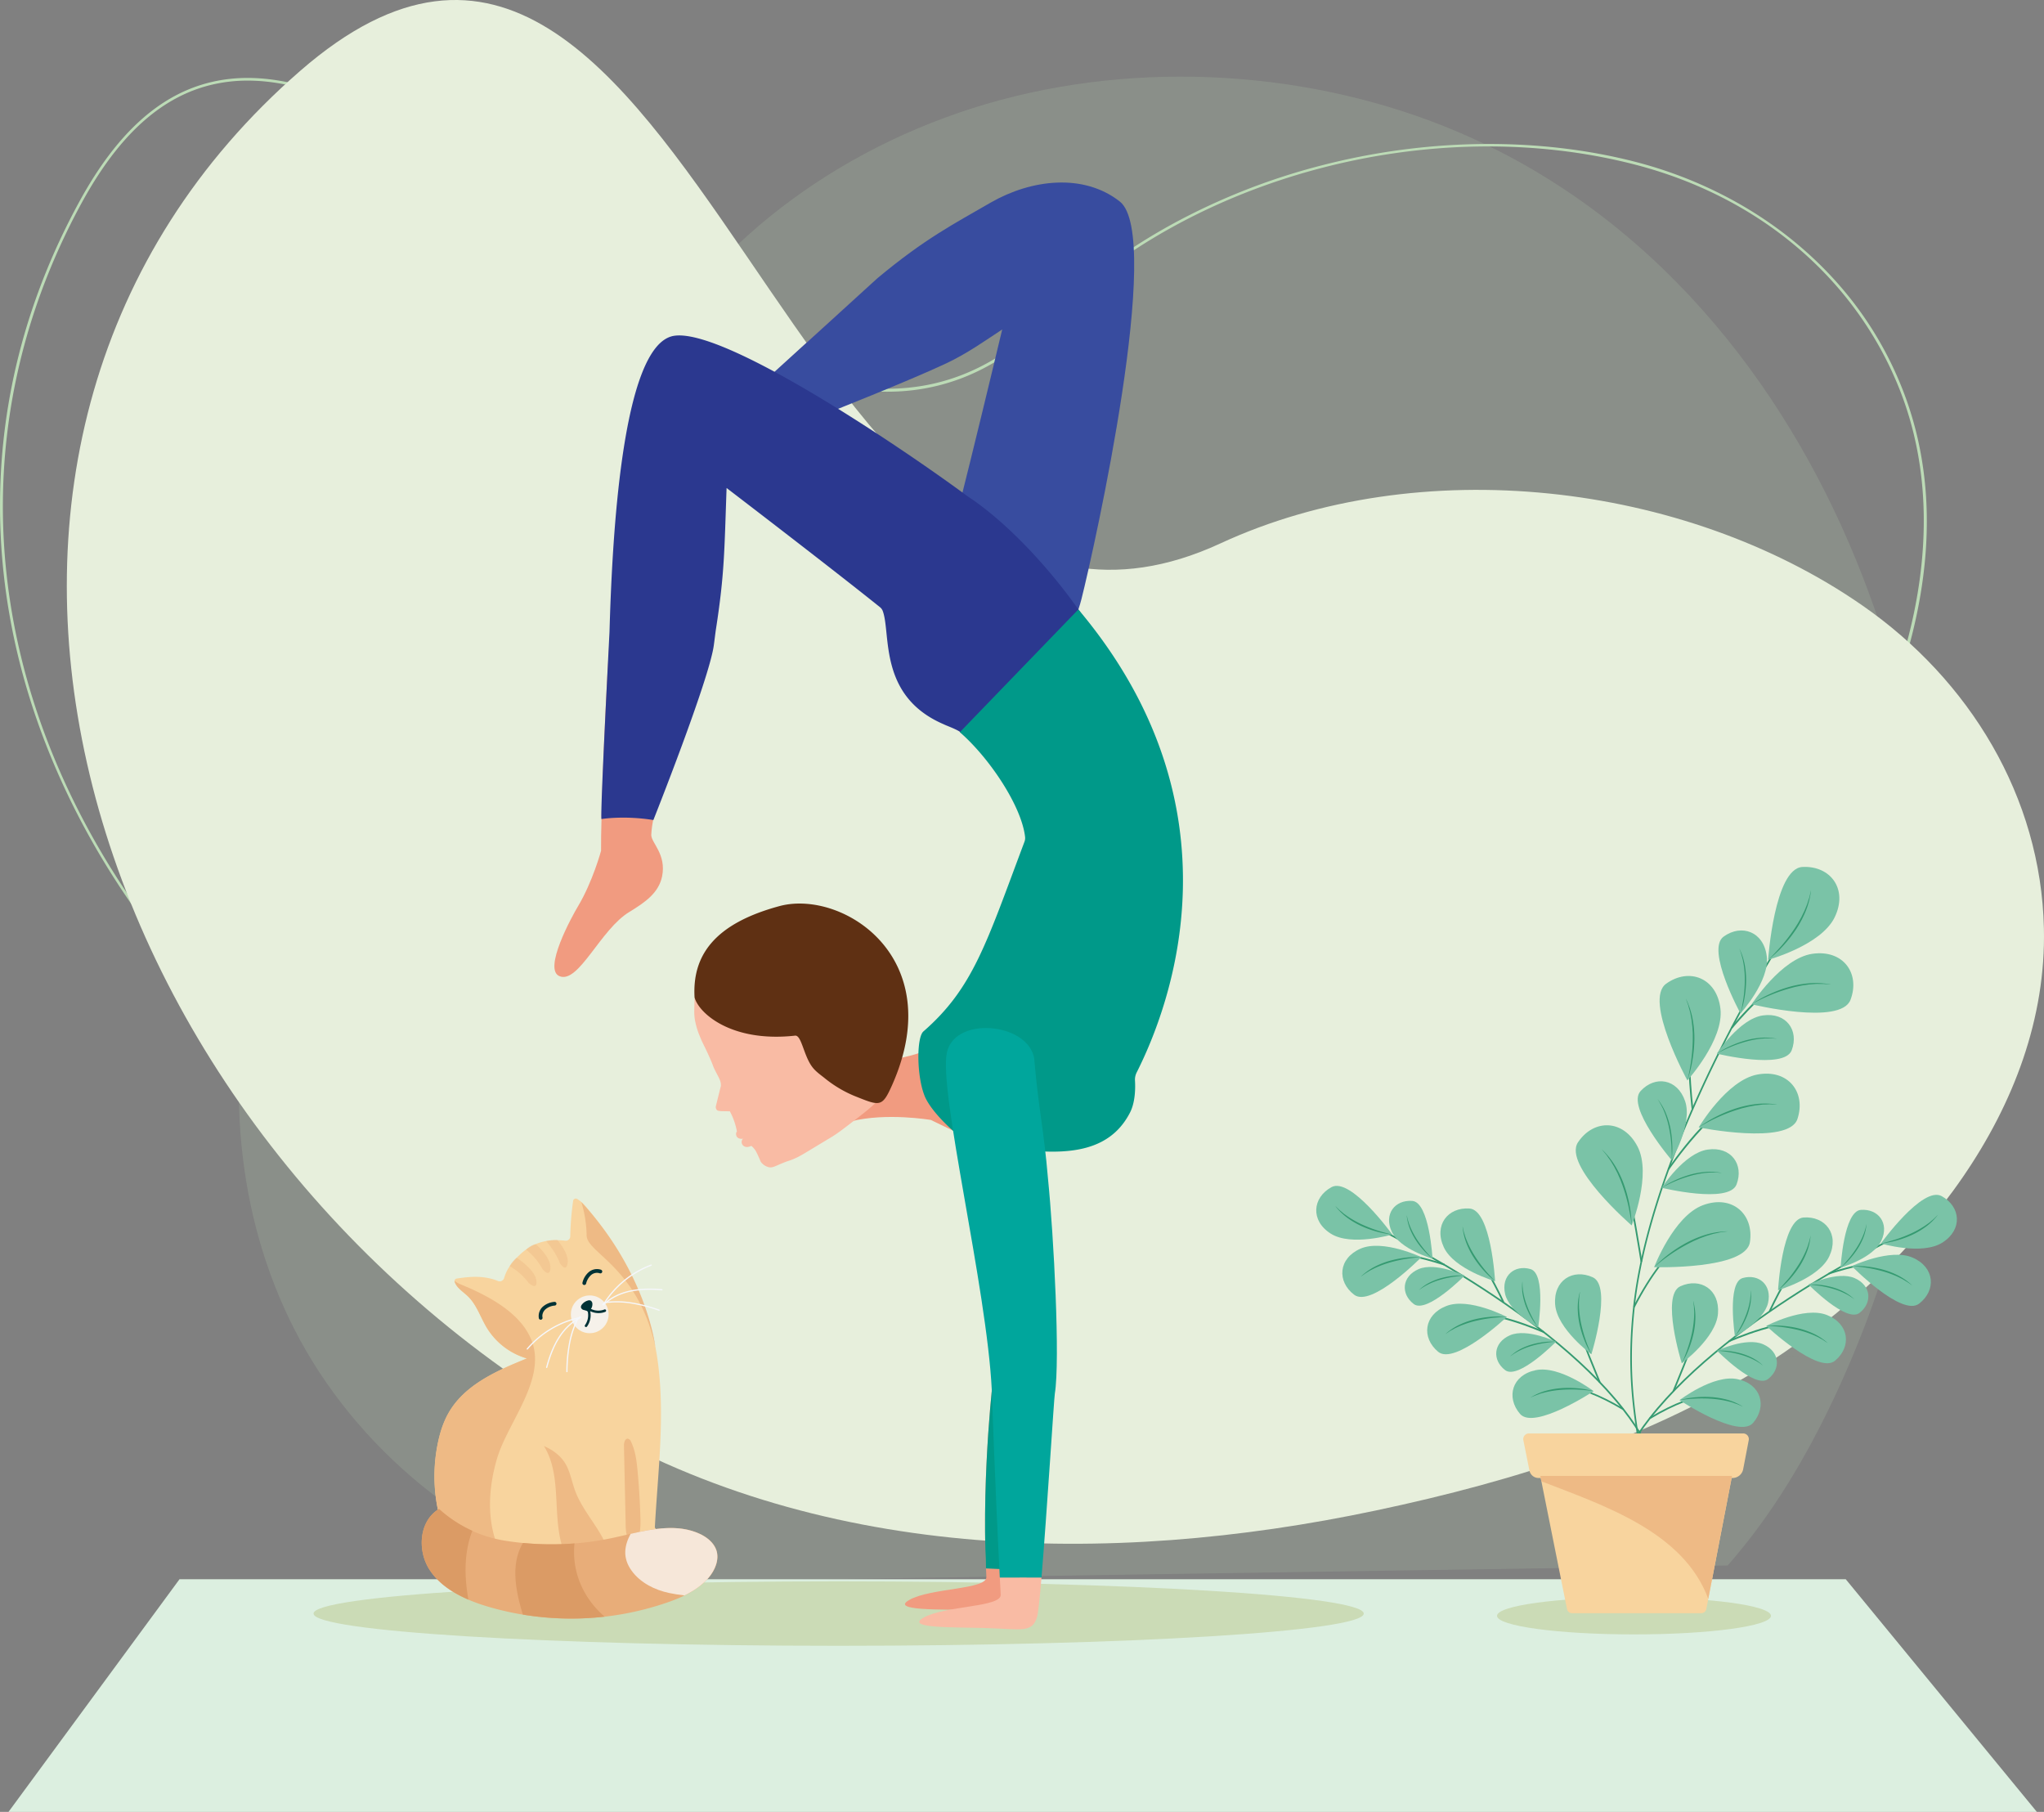 <svg id="Layer_1" data-name="Layer 1" xmlns="http://www.w3.org/2000/svg" width="1532.1" height="1357.96" viewBox="0 0 1532.1 1357.96"><rect x="0" y="0" width="1532.1" height="1357.96" fill="#808080" stroke="none"/><g style="opacity:0.17"><path d="M189.42,716.25c16.06-77.57,50.1-153.9,111.48-212.24,33.85-32.18,75.46-58.45,105.07-93.56,31.7-37.59,47.68-82.86,69.77-125.33,7.54,136.35,57.84,271.77,146.54,386.76C751.79,839.76,961.47,962,1191.19,1003.49c65.15,11.78,133.54,17,198.82,9.61q-7.21,17.43-15.29,34.6c-20.92,44.33-46.22,87.4-79.75,125.58L459.31,1186c-107.31-27.47-194-102.2-238.71-189.83S170.12,809.47,189.42,716.25Z" transform="translate(0.02 0.02)" style="fill:#bddbb6"/></g><g style="opacity:0.17"><path d="M1191.19,1003.49C961.47,962,751.79,839.76,622.28,671.88c-88.7-115-139-250.41-146.54-386.76,2.61-5,5.29-10,8.11-14.95,52.78-92.2,151-164.29,266.09-195.26s245.51-20.43,353.32,28.56c145.9,66.3,241.09,195,292.82,328.43,73,188.36,70.51,396.17-6.07,581.2C1324.73,1020.45,1256.34,1015.27,1191.19,1003.49Z" transform="translate(0.02 0.02)" style="fill:#bddbb6"/></g><path d="M682.06,985.61A583.93,583.93,0,0,1,570.68,975c-115.74-22.4-225.62-70.52-317.77-139.14C163.1,769,92.67,684.82,49.24,592.44,15.93,521.6-.63,448.46,0,375.07c.68-77.7,20.77-153.21,59.7-224.41,28-51.14,60.43-80.35,99.27-89.3,74.7-17.22,160.26,43.51,250.84,107.81C473,214,538.23,260.32,601.8,280.69c71.54,22.93,131.37,8.9,182.9-42.87,26.71-26.84,58.35-50.35,94-69.88A486.61,486.61,0,0,1,990.35,124c79.16-20.51,162.81-21.47,235.54-2.7,44.78,11.56,86.45,32.65,120.52,61,35.89,29.86,62.58,66.44,79.33,108.72,21.92,55.31,24.38,117.64,7.32,185.26-14.65,58.06-43,116.6-82.14,169.31-51,68.81-122.58,131-225.18,195.76C1015.43,911,856.44,985.61,682.06,985.61ZM185.64,60.4a116,116,0,0,0-26.2,2.91c-38.26,8.82-70.3,37.7-98,88.3-75.34,137.8-79,294.05-10.43,440C140.56,782.1,339.82,928.27,571,973.1c216.36,41.94,420.48-49.39,553.61-133.39C1227,775.1,1298.39,713.06,1349.27,644.45l.8.59-.8-.59c67.52-91.06,122.57-231.52,74.56-352.64-32.9-83-105.24-144.44-198.49-168.51-151.72-39.16-332.36,8.52-439.27,116-27.92,28-57.45,44.83-90.29,51.3-29.12,5.74-60.08,3.14-94.64-7.94-63.81-20.53-129.22-67-192.47-111.86C329,114.22,253.14,60.4,185.64,60.4Z" transform="translate(0.02 0.02)" style="fill:#bcdbb6"/><path d="M1327.29,1020.27c-87.59,57.16-191,89.59-296.07,111.8-201,42.49-421.3,38-601.29-71.37C44.8,826.69-89.47,326.69,225.11,53,519-202.62,590.78,557.12,914.74,407.26c148.76-68.81,347.35-46.47,481.27,46.55,80.15,55.68,133.77,143.24,136,241.84C1535.11,830.65,1435,950,1327.29,1020.27Z" transform="translate(0.02 0.02)" style="fill:#e7efdc"/><polygon points="1526.75 1357.96 6.38 1357.96 134.55 1183.61 1383.51 1183.61 1526.75 1357.96" style="fill:#dcefe0"/><path d="M1022.2,1209.32c0,13.34-176.22,24.15-393.6,24.15S235,1222.66,235,1209.32s176.23-24.15,393.61-24.15S1022.2,1196,1022.2,1209.32Z" transform="translate(0.02 0.02)" style="fill:#cbdbb6"/><path d="M1327.42,1211c0,7.69-46,13.93-102.67,13.93s-102.66-6.24-102.66-13.93,46-13.92,102.66-13.92S1327.42,1203.3,1327.42,1211Z" transform="translate(0.02 0.02)" style="fill:#cbdbb6"/><path d="M504.67,1152.37c-3.58-2.14-8.12-2.41-11.45-4.93a10.78,10.78,0,0,1-2.4-2.64c0-.33.05-.66.06-1,2.23-40.33,7.49-81.35,2.4-121.41-5.55-43.77-24.2-81.3-52-115.51-2.55-3.12-5.28-6.35-8.72-8.32a2,2,0,0,0-2.74.71,2,2,0,0,0-.26.78,232.41,232.41,0,0,0-2.16,26.61,3.23,3.23,0,0,1-3.26,3.19h-.28c-16.41-1.82-28.72,2.5-40.54,17.38a31.08,31.08,0,0,0-5.44,10.53,3.48,3.48,0,0,1-4.73,2.26c-9.81-4-20.18-3.51-31-1.76a1.7,1.7,0,0,0-1.39,2l0,.14c1.17,4.51,6.11,7.54,9.7,10.91,6.84,6.41,9.65,15.91,14.51,23.93a52.37,52.37,0,0,0,30,22.92c-22.4,9.11-46.39,19.57-58.52,40.49-4.45,7.68-7,16.34-8.63,25.05a122.88,122.88,0,0,0,3.59,59.9,61.82,61.82,0,0,0,7.08,15.54c6.88,10.45,18,17.64,29.94,21.4a92.56,92.56,0,0,0,28.79,3.81c3.42,0,6.84,0,10.25-.09l33.63-.71a9,9,0,0,0,4.52-.88,7,7,0,0,0,2.75-3.84c.09-.26.14-.52.22-.78,3.31,4,8.83,5.32,14,5.76,4.86.41,10,.19,14.3-2a13.81,13.81,0,0,0,6.62-7.35,9.73,9.73,0,0,0,2.26,1.18,17.62,17.62,0,0,0,6,.72c5.23,0,10.87-.63,14.79-4.08a12.33,12.33,0,0,0,1.12-17.4,12.11,12.11,0,0,0-2.91-2.43Z" transform="translate(0.02 0.02)" style="fill:#f8d49e"/><path d="M379.41,1171c-15.29-23.11-14.44-52.55-6.75-78.26,7.86-26.31,36-57.91,26.39-86.43-7.51-22.26-33.77-35.51-53.93-43.8a19.67,19.67,0,0,1-4.45-2.55,2.16,2.16,0,0,0,0,.36c1.17,4.51,6.11,7.54,9.7,10.91,6.84,6.41,9.65,15.91,14.51,23.93a52.37,52.37,0,0,0,30,22.92c-22.4,9.11-46.39,19.57-58.52,40.49-4.45,7.68-7,16.34-8.63,25a122.88,122.88,0,0,0,3.59,59.9,61.82,61.82,0,0,0,7.08,15.54c6.88,10.45,18,17.64,29.94,21.4a86,86,0,0,0,22,3.68A84.35,84.35,0,0,1,379.41,1171Z" transform="translate(0.02 0.02)" style="fill:#eeba85"/><path d="M468.93,1141.24l-1.26-57.91c-.05-2.33,1-5.62,3.25-5a3.65,3.65,0,0,1,2.07,2.21c3.34,7,4.25,14.83,4.95,22.53q1.55,16.83,2.05,33.72c.19,6.15.21,12.59-2.6,18.07a3,3,0,0,1-1.35,1.5,2.77,2.77,0,0,1-2.55-.68c-3.45-2.59-4.49-5.13-4.56-14.41" transform="translate(0.02 0.02)" style="fill:#eeba85"/><path d="M407.69,1083.76c13.1,21.13,6.68,48.73,13,72.77,1.37,5.18,3.71,10.63,8.45,13.11a22.7,22.7,0,0,0,7.64,1.94c3.49.46,7.06.91,10.48.14s6.74-3,7.77-6.39c1-3.21-.29-6.65-1.75-9.68-6.44-13.33-17.06-24.48-22.2-38.36-2.31-6.25-3.47-13-6.5-18.89-3.47-6.8-9.89-11.66-16.93-14.64" transform="translate(0.02 0.02)" style="fill:#eeba85"/><path d="M435.75,900.94a90.16,90.16,0,0,1,3.95,24.94c0,13.17,38,23.41,51.42,83.06C491.12,1008.94,484.74,953.84,435.75,900.94Z" transform="translate(0.02 0.02)" style="fill:#eeba85"/><path d="M435,987c-14.67,7.17-21.73,22.73-25.71,37.73a.47.47,0,0,0,.39.54.48.48,0,0,0,.51-.29c3.92-14.78,10.82-30.11,25.28-37.18C436,987.54,435.54,986.74,435,987Z" transform="translate(0.02 0.02)" style="fill:#f5f7fb"/><path d="M435.15,986.5c-2.74.61-3.76,4.29-4.71,6.56a67.29,67.29,0,0,0-3.57,11.43,117.63,117.63,0,0,0-2.41,23.52.48.48,0,0,0,.53.4.47.47,0,0,0,.4-.4,121.64,121.64,0,0,1,1.93-21.12,73,73,0,0,1,2.6-9.86c.62-1.79,1.31-3.55,2.1-5.28.71-1.57,1.47-3.93,3.38-4.35C436,987.27,435.74,986.4,435.15,986.5Z" transform="translate(0.02 0.02)" style="fill:#f5f7fb"/><path d="M434.67,987a72.11,72.11,0,0,0-39.79,23.67c-.38.45.27,1.11.66.66a71.21,71.21,0,0,1,39.38-23.43c.59-.12.34-1-.25-.9Z" transform="translate(0.02 0.02)" style="fill:#f5f7fb"/><path d="M452,977.56c11.72-11.37,28.75-12.75,44.21-11.41a.47.47,0,0,1,.37.55.49.49,0,0,1-.44.38c-15.24-1.32-32,0-43.54,11.2-.43.42-1-.3-.6-.72Z" transform="translate(0.02 0.02)" style="fill:#f5f7fb"/><path d="M451.48,977.5c1.5-2.38,5.32-2.09,7.77-2.22a68.76,68.76,0,0,1,12,.51,117.1,117.1,0,0,1,22.95,5.7.46.46,0,0,1,.23.62.47.47,0,0,1-.55.26A120.49,120.49,0,0,0,473.32,977a73.45,73.45,0,0,0-10.15-.89,56.63,56.63,0,0,0-5.68.19c-1.72.14-4.2,0-5.24,1.7-.32.51-1.09,0-.77-.53Z" transform="translate(0.02 0.02)" style="fill:#f5f7fb"/><path d="M452.08,977.2a72,72,0,0,1,35.74-29.43c.56-.21,1,.63.39.85a71.25,71.25,0,0,0-35.37,29.12C452.53,978.25,451.77,977.74,452.08,977.2Z" transform="translate(0.02 0.02)" style="fill:#f5f7fb"/><g style="opacity:0.81"><circle cx="442.05" cy="985.05" r="14.16" style="fill:#f5f7fb"/></g><path d="M415.71,975.7a15,15,0,0,0-9,3.75,9.48,9.48,0,0,0-2.8,8.63,1.4,1.4,0,0,0,2.7-.74,6.45,6.45,0,0,1-.08-1.7,7,7,0,0,1,2.28-4.33,12.07,12.07,0,0,1,6.88-2.82,1.44,1.44,0,0,0,1.4-1.4,1.4,1.4,0,0,0-1.4-1.39Z" transform="translate(0.02 0.02)" style="fill:#013236"/><path d="M439.29,962.05a12.43,12.43,0,0,1,3.76-6.47,6.72,6.72,0,0,1,6.59-1.27,1.42,1.42,0,0,0,1.72-1,1.44,1.44,0,0,0-1-1.72,9.47,9.47,0,0,0-9,1.76,14.85,14.85,0,0,0-4.78,7.93,1.4,1.4,0,1,0,2.7.75h0Z" transform="translate(0.02 0.02)" style="fill:#013236"/><path d="M440.18,982.6a21.67,21.67,0,0,0-2.74-.84,2.78,2.78,0,0,1-2-1.87,2.91,2.91,0,0,1,.71-2.15,8.45,8.45,0,0,1,4.37-3,3,3,0,0,1,2.19,0A2.79,2.79,0,0,1,444,977a6.25,6.25,0,0,1-3.49,6.11" transform="translate(0.02 0.02)" style="fill:#013236"/><path d="M453,981.41a12.37,12.37,0,0,1-10.12-.47.91.91,0,0,0-1.24.38l0,.08a.94.94,0,0,0-1.22.5,1,1,0,0,0,0,.58,12.77,12.77,0,0,1-2,10.71.93.93,0,0,0,.33,1.27,1,1,0,0,0,1.28-.33,14.52,14.52,0,0,0,2.33-11.47,14.15,14.15,0,0,0,11.26.55,1,1,0,0,0,.65-1.15A.94.94,0,0,0,453,981.41Z" transform="translate(0.02 0.02)" style="fill:#013236"/><path d="M329.05,1130.9c-15.17,9.12-16.49,31.63-6.73,46.12s27.13,22.34,44.22,27.34a221,221,0,0,0,133.06-3.17c11.73-4,23.5-9.39,31.47-18.66,5-5.79,8.31-13.74,5.84-20.89-2-5.65-7.19-9.71-12.76-12.23-20.14-9.09-43.52-1.34-65.22,3.26a220.63,220.63,0,0,1-81.36,1.87,95.93,95.93,0,0,1-48.52-23.64" transform="translate(0.02 0.02)" style="fill:#e8ad79"/><path d="M473.47,1177.26c6.53,9,17.22,14.31,28,16.62,3.73.79,7.61,1.37,11.56,1.84,6.83-3.34,13.14-7.52,18-13.19s8.31-13.74,5.84-20.89c-2-5.65-7.19-9.71-12.76-12.23-15.94-7.19-33.9-3.84-51.45.15C468,1158.28,466.36,1167.49,473.47,1177.26Z" transform="translate(0.02 0.02)" style="fill:#f6e7d9"/><path d="M354,1147.27a97.25,97.25,0,0,1-24.95-16.37c-15.18,9.12-16.5,31.63-6.74,46.12,6.78,10.07,17.26,16.88,28.74,21.81C348,1181.24,347.72,1163.78,354,1147.27Z" transform="translate(0.02 0.02)" style="fill:#db9b65"/><path d="M430.61,1156.73a222.38,222.38,0,0,1-38.62-.35c-9.15,15.21-5.94,34.85-.07,53.69a223.17,223.17,0,0,0,61.24,1.56C436.18,1196.81,428.54,1176.93,430.61,1156.73Z" transform="translate(0.02 0.02)" style="fill:#db9b65"/><g style="opacity:0.47"><path d="M382,948.93a46.69,46.69,0,0,1,14.31,12.63s6.7,6.2,5.69-1.94-14.75-17-14.75-17A22.48,22.48,0,0,0,382,948.93Z" transform="translate(0.02 0.02)" style="fill:#eeba85"/></g><g style="opacity:0.47"><path d="M394.31,936.57a46.84,46.84,0,0,1,12.31,14.58s5.73,7.11,5.92-1.09-11-17.6-11-17.6S398.14,932.84,394.31,936.57Z" transform="translate(0.02 0.02)" style="fill:#eeba85"/></g><g style="opacity:0.47"><path d="M409.33,930.11s7.2,8,10.44,16.74c0,0,4.5,7.24,5.68-.19s-7.66-17.25-7.66-17.25S415,928.91,409.33,930.11Z" transform="translate(0.02 0.02)" style="fill:#eeba85"/></g><path d="M718.35,849.34c-5.91-11.44-29.51-19.54-29.51-60.12,0,0-30.62,11.06-60.88,4l10.1,47.13c26.57-6.63,59.63-1,59.63-1Z" transform="translate(0.02 0.02)" style="fill:#f19b80"/><path d="M580.37,331.05c-4,4.05-34.67-18.45-34.67-18.45,11.07-11.79,69-65.67,111.4-102.92,7.75-7,51.53,56.5,48.58,58.36-28,16.23-103.91,43.09-125.31,63Z" transform="translate(0.02 0.02)" style="fill:#f19b80"/><path d="M751.18,246.93s-47.59,200-49.06,191.84c9.22,48.32,31.35,79.68,31.35,79.68,28,11.07,67.14-29.88,77.1-69.36S872.18,176.85,839.33,151c-27.28-21.39-66.39-16.6-96.63.74-27.08,15.72-49.08,26.75-85.07,56.79-.29.25-78.3,71.22-78.6,71.47,0,0,27.78,28.72,40.26,29.93,0,0,62.14-24.5,89.83-37.56,16-7.52,29.71-17.36,42.06-25.47Z" transform="translate(0.02 0.02)" style="fill:#384c9f"/><path d="M681.46,1199.17c-14.4,8.1,24,7,47.21,7.37,26.19.73,34.31,4.07,38-8.49,3.31-11.8,23.51-163.52,24.24-166.83,4.06-25.09-6.83-117.68-11.26-161.58-2.95-35.78-7-52-10-86.33-.36-29.5-51.73-36.51-58.36-8.1s29.88,176.7,33.58,253.43c0,0-9.61,76.45-5.55,153.18.74,9.6-42,8.13-57.91,17.35Z" transform="translate(0.02 0.02)" style="fill:#f19b80"/><path d="M419.53,731.67c-12.91-4.79,9.23-45,13.66-52.38,11.06-18.45,17.33-41.68,17.33-41.68-.36-19.19,3.33-127.28,8.12-180.4,1.1-13.27,70.85,26.75,70.85,26.75-.35,24-40.23,109.37-41.35,141.83,0,5.91,11.44,14.39,8.13,31-2.58,12.54-12.92,19.54-24.35,26.55-21.76,12.92-38,53.86-52.39,48.33Z" transform="translate(0.02 0.02)" style="fill:#f19b80"/><path d="M811.67,461.64c-22.88-33.65-56.2-69.88-86.48-89.74-45.9-34-182.61-127-220.44-120.16-39.19,7.32-46,155.44-47.91,221.8,0,.46-7.21,138.61-6,140.3,0,0,16.57-2.82,38.89.73,0,0,41.61-104.58,45.27-130.79.52-3.66,1.17-9.31,1.68-12.62,6.4-41.29,6.23-58.32,7.92-105.43,0,0,76.33,58.32,114.94,89.29a6.74,6.74,0,0,1,2.13,2.92c6.29,17.1-3.47,63.78,45.63,84.85,2.19,1.12,9.58,3.69,12.53,5.91C746,567.14,822.75,478.23,811.67,461.64Z" transform="translate(0.02 0.02)" style="fill:#2b388f"/><path d="M770.33,1176.9c6.88-44.8,20-143,20.59-145.68,4.06-25.09-6.83-117.68-11.26-161.58-2.95-35.78-7-52-10-86.33-.36-29.5-51.73-36.51-58.36-8.1s29.88,176.7,33.58,253.43c0,0-9.08,72.29-5.86,146.83" transform="translate(0.02 0.02)" style="fill:#009989"/><path d="M808.28,456.75l-88.84,92c21.9,19,46.22,55.11,48.9,78.47a7.92,7.92,0,0,1-.46,3.64C739.23,707.08,729.51,740.39,692.15,773c-5.17,4.43-5.17,32.83.75,48,5.17,13.65,29.76,35.55,36.58,36.3,43.34,4.7,96.19,18.05,117.52-23.49,4.21-8.19,4-19.52,3.72-24a11.89,11.89,0,0,1,1.24-6C877.56,753.15,933.28,605.24,808.28,456.75Z" transform="translate(0.02 0.02)" style="fill:#009989"/><path d="M749.4,1182.3c.21,4.15.45,8.63.67,12.8.73,9.6-42,8.12-57.92,17.34h0c-14.39,8.13,24,7,47.22,7.75,26.18.74,34.31,4,38-8.48.81-2.87,2-14.19,3.27-29.43" transform="translate(0.02 0.02)" style="fill:#f9bba4"/><path d="M568.72,843.6c-8.68,3.9-16.85,2.83-17,5.65-.29,4.41,3.7,4.45,5.42,4.16,10.83-6.91,11.61-9.81,11.61-9.81Z" transform="translate(0.02 0.02)" style="fill:#f9bba4"/><path d="M568.86,843.56s-1.71,2.57-11.31,9.22a3.79,3.79,0,0,0-1.66,3.39,3.54,3.54,0,0,0,.16.85,3.8,3.8,0,0,0,3.36,2.57,5.38,5.38,0,0,0,2.22-.22c16.5-6.1,7.23-15.81,7.23-15.81Z" transform="translate(0.02 0.02)" style="fill:#f9bba4"/><path d="M520.36,758.43a41.24,41.24,0,0,0,.44,5.55,57.62,57.62,0,0,0,3.85,12.93c2.44,6,3,6.19,6.84,14.78,3.67,8.19,2.49,6.49,4.42,10.37,2.77,5.58,4.6,7.87,4.42,11.79,0,.23,0,0-1.42,5.69-1.22,4.89-2.41,9.81-2.41,9.81a3.44,3.44,0,0,0,.79,2.52c.44.48,1,.73,3.68.91l6.07.1a51.17,51.17,0,0,1,5.33,15.22,10.27,10.27,0,0,0,2,2.41c1.33,1,2.1,1.09,3,2.19s.48,1.2,1.33,2.39a11.72,11.72,0,0,0,4,3.3,16.06,16.06,0,0,1,2.67,2.67c.54.62,1.07,1.34,2.56,4.47,2.09,4.38,1.81,4.5,2.57,5.54a10.38,10.38,0,0,0,5.86,3.73c2.66.49,4.26-.62,9.7-2.89,5.19-2.17,4.77-1.59,8.85-3.32,4.31-1.83,6.34-3.14,17.05-9.61,11.36-6.87,11.52-6.87,14.17-8.65,3.54-2.38,6.44-4.61,12.25-9.07,12.53-9.63,20-15.78,20.18-18,.22-3.48-8.58-1.85-12.74-6.49-4.68-5.21-6.06-4.27-9.61-8.52-5.08-6.08-6.54-13.14-7.16-16.09-.8-3.84-.17-3.59-1.18-8.85s-1.76-9-4.28-12.79c-1.58-2.38-3.94-6-7.9-6.6-2.56-.43-4.59.57-8.1,2.35-5.29,2.69-7.17,1.81-11.64,4.25-2.86,1.57-5.26,2.07-10.07,3.08-3.12.66-32.77-2.63-38.25-5.13-5.08-2.32-11.15-3.33-18.78-10.43l-8.25-10.46S520.36,756.24,520.36,758.43Z" transform="translate(0.02 0.02)" style="fill:#f9bba4"/><path d="M584.54,679c-49.62,13.31-65.7,37.54-63.95,68.5,3.2,12,27.77,33.89,75.2,28.69,5-.88,6.5,15.09,13.2,23.68,2.78,3.58,6.51,6,9.35,8.34a90,90,0,0,0,22,13.12c19.23,7.67,20.8,8.86,28.39-8.25C711.28,717.06,631.2,666.71,584.54,679Z" transform="translate(0.02 0.02)" style="fill:#5f3013"/><path d="M780.64,1182.28c4-47.65,9.45-135.27,10-137.79,4.05-25.07-.74-117.67-5.17-161.57-3-35.79-7-52-10-86.32-.36-29.52-59-36.52-65.66-8.12s29.89,176.7,33.58,253.44c0,0,2.29,68.19,6,140.38" transform="translate(0.02 0.02)" style="fill:#00a69c"/><path d="M1206.14,1156.77c-5.89-29.49,4.21-61.2,30-94.25,61.73-79,194.31-140.69,195.65-141.31l.52,1.14c-1.33.62-133.64,62.14-195.18,140.94-25.57,32.75-35.59,64.12-29.78,93.23Z" transform="translate(0.02 0.02)" style="fill:#359a71"/><path d="M1237,1063.44l-.65-1.07c38.16-22.94,59.4-19.19,63.84-16.06l-.73,1C1295.18,1044.33,1274.56,1040.85,1237,1063.44Z" transform="translate(0.02 0.02)" style="fill:#359a71"/><path d="M1254.86,1042.9l-1.16-.49c.14-.32,13.74-32.69,19.41-50.25l1.2.38C1268.62,1010.16,1255,1042.58,1254.86,1042.9Z" transform="translate(0.02 0.02)" style="fill:#359a71"/><path d="M1296.23,1005.79l-.52-1.15c1.74-.78,42.65-19.09,63.34-12.87l-.36,1.21C1338.44,986.9,1296.65,1005.6,1296.23,1005.79Z" transform="translate(0.02 0.02)" style="fill:#359a71"/><path d="M1326.94,983.1l-1.14-.53c.77-1.65,19.06-40.61,31.07-48.31l.68,1.06C1345.85,942.82,1327.12,982.7,1326.94,983.1Z" transform="translate(0.02 0.02)" style="fill:#359a71"/><path d="M1371,955.12l-.42-1.19c1.64-.57,40.15-13.93,50.79-4.85l-.82.95C1410.47,941.43,1371.41,955,1371,955.12Z" transform="translate(0.02 0.02)" style="fill:#359a71"/><path d="M1409.81,931.92s30.62,9.14,46.06-.62,13.82-27-.51-34.86S1409.81,931.92,1409.81,931.92Z" transform="translate(0.02 0.02)" style="fill:#7ac3a7"/><path d="M1409.81,931.92c2-.44,4-.89,5.91-1.46s3.9-1.1,5.81-1.73a107.7,107.7,0,0,0,11.25-4.44,78.7,78.7,0,0,0,10.51-5.93l2.45-1.76c.83-.58,1.55-1.29,2.34-1.92,1.63-1.21,2.93-2.77,4.45-4.14a45,45,0,0,1-8.68,8.6,60,60,0,0,1-10.54,6.29,76.85,76.85,0,0,1-11.5,4.22A67,67,0,0,1,1409.81,931.92Z" transform="translate(0.02 0.02)" style="fill:#359a71"/><path d="M1388,948.92s28.88-13.69,45.63-6.38,17.76,24.6,4.79,34.53S1388,948.92,1388,948.92Z" transform="translate(0.02 0.02)" style="fill:#7ac3a7"/><path d="M1388,948.92a66.46,66.46,0,0,1,12.21.42,76.64,76.64,0,0,1,12,2.43,59,59,0,0,1,11.37,4.61,45,45,0,0,1,9.88,7.18,60.35,60.35,0,0,0-5-3.41c-.87-.51-1.69-1.1-2.6-1.55l-2.69-1.36a76.7,76.7,0,0,0-11.28-4.27,108.25,108.25,0,0,0-11.8-2.68q-3-.51-6-.83C1392,949.19,1390,949.05,1388,948.92Z" transform="translate(0.02 0.02)" style="fill:#359a71"/><path d="M1323.92,993.72s28.3-14.84,45.33-8.21,18.73,23.87,6.17,34.31S1323.92,993.72,1323.92,993.72Z" transform="translate(0.02 0.02)" style="fill:#7ac3a7"/><path d="M1323.92,993.72a66.51,66.51,0,0,1,12.22-.07,75.94,75.94,0,0,1,12.09,1.94,60.74,60.74,0,0,1,11.55,4.15,45,45,0,0,1,10.16,6.78c-1.75-1-3.33-2.33-5.16-3.2-.89-.47-1.74-1-2.66-1.44l-2.75-1.26a77.91,77.91,0,0,0-11.44-3.81,109.06,109.06,0,0,0-11.89-2.2q-3-.39-6-.6C1328,993.83,1326,993.76,1323.92,993.72Z" transform="translate(0.02 0.02)" style="fill:#359a71"/><path d="M1258.89,1049.35s25.38-19.41,43.29-15.76,22.5,20.35,11.89,32.77S1258.89,1049.35,1258.89,1049.35Z" transform="translate(0.02 0.02)" style="fill:#7ac3a7"/><path d="M1258.89,1049.35a66.93,66.93,0,0,1,12-2.14,75.91,75.91,0,0,1,12.25-.13,60.32,60.32,0,0,1,12.08,2.13,44.92,44.92,0,0,1,11.16,5c-1.9-.75-3.67-1.73-5.63-2.29-1-.31-1.88-.72-2.86-1l-2.92-.77a78.66,78.66,0,0,0-11.93-1.82,110.81,110.81,0,0,0-12.09-.16c-2,.09-4,.23-6,.44S1260.9,1049.05,1258.89,1049.35Z" transform="translate(0.02 0.02)" style="fill:#359a71"/><path d="M1355.56,962.71s21.86-10.36,34.54-4.83,13.44,18.63,3.62,26.14S1355.56,962.71,1355.56,962.71Z" transform="translate(0.02 0.02)" style="fill:#7ac3a7"/><path d="M1355.56,962.71a51,51,0,0,1,9.24.32,62.56,62.56,0,0,1,9.09,1.84,47.64,47.64,0,0,1,8.61,3.49,34.51,34.51,0,0,1,7.48,5.44,42.45,42.45,0,0,0-3.81-2.58c-.66-.39-1.28-.83-2-1.17l-2-1a55,55,0,0,0-8.55-3.23,73.66,73.66,0,0,0-8.92-2c-1.51-.26-3-.48-4.55-.64S1357.1,962.81,1355.56,962.71Z" transform="translate(0.02 0.02)" style="fill:#359a71"/><path d="M1287,1012.29s21.86-10.36,34.54-4.83,13.45,18.63,3.63,26.14S1287,1012.29,1287,1012.29Z" transform="translate(0.02 0.02)" style="fill:#7ac3a7"/><path d="M1287,1012.29a51,51,0,0,1,9.24.32,62.69,62.69,0,0,1,9.1,1.84,47.84,47.84,0,0,1,8.6,3.49,34.27,34.27,0,0,1,7.48,5.44c-1.29-.85-2.44-1.86-3.8-2.58-.66-.39-1.29-.83-2-1.17l-2-1a55.31,55.31,0,0,0-8.54-3.23,73.39,73.39,0,0,0-8.93-2c-1.51-.26-3-.48-4.55-.64S1288.56,1012.39,1287,1012.29Z" transform="translate(0.02 0.02)" style="fill:#359a71"/><path d="M1379.63,950.05s24.41-7,30.55-20.2-2.35-24-15.3-23.1S1379.63,950.05,1379.63,950.05Z" transform="translate(0.02 0.02)" style="fill:#7ac3a7"/><path d="M1379.63,950.05c1.15-1.14,2.27-2.29,3.33-3.51s2.14-2.41,3.14-3.66a86.11,86.11,0,0,0,5.62-7.8,60.83,60.83,0,0,0,4.49-8.48l.88-2.23c.31-.74.49-1.53.74-2.29.57-1.51.78-3.11,1.2-4.68a35.94,35.94,0,0,1-2.11,9.49,47.31,47.31,0,0,1-4.35,8.72,61.67,61.67,0,0,1-5.88,7.77A53,53,0,0,1,1379.63,950.05Z" transform="translate(0.02 0.02)" style="fill:#359a71"/><path d="M1332.73,966.93s30.7-8.85,38.42-25.41-3-30.19-19.25-29.06S1332.73,966.93,1332.73,966.93Z" transform="translate(0.02 0.02)" style="fill:#7ac3a7"/><path d="M1332.73,966.93c1.43-1.44,2.85-2.89,4.18-4.42s2.69-3,4-4.6a109.74,109.74,0,0,0,7.06-9.81,76.55,76.55,0,0,0,5.64-10.67l1.12-2.81c.38-.93.61-1.92.93-2.87a56.49,56.49,0,0,0,1.51-5.89,45.22,45.22,0,0,1-2.66,11.93,60.31,60.31,0,0,1-5.47,11,75.43,75.43,0,0,1-7.4,9.76A67.28,67.28,0,0,1,1332.73,966.93Z" transform="translate(0.02 0.02)" style="fill:#359a71"/><path d="M1260.57,1021.73s25.69-19,27.14-37.22-13.3-27.26-28.18-20.51S1260.57,1021.73,1260.57,1021.73Z" transform="translate(0.02 0.02)" style="fill:#7ac3a7"/><path d="M1260.57,1021.73c.84-1.85,1.67-3.7,2.38-5.6s1.46-3.78,2.1-5.7a106.94,106.94,0,0,0,3.2-11.66,78.2,78.2,0,0,0,1.56-12l.07-3c0-1-.1-2-.14-3,0-2-.45-4-.63-6a45.41,45.41,0,0,1,1.67,12.1,60.26,60.26,0,0,1-1.3,12.2,76.14,76.14,0,0,1-3.53,11.73A67.18,67.18,0,0,1,1260.57,1021.73Z" transform="translate(0.02 0.02)" style="fill:#359a71"/><path d="M1300.44,1001.65s21.6-11.46,24.78-25.08-7-22.15-19-18.73S1300.44,1001.65,1300.44,1001.65Z" transform="translate(0.02 0.02)" style="fill:#7ac3a7"/><path d="M1300.44,1001.65c.85-1.31,1.69-2.61,2.44-4s1.53-2.69,2.24-4.07a74.19,74.19,0,0,0,3.74-8.46,55.81,55.81,0,0,0,2.55-8.87l.39-2.28c.14-.76.15-1.54.24-2.3.24-1.54.12-3.09.21-4.65a34.85,34.85,0,0,1-.11,9.35,50,50,0,0,1-2.37,9.09,63.08,63.08,0,0,1-4,8.48A51.1,51.1,0,0,1,1300.44,1001.65Z" transform="translate(0.02 0.02)" style="fill:#359a71"/><path d="M1231.76,1102.31c-7.8-41.31-12.91-74.3-7.63-122.81,7.29-66.93,39-141.31,64.33-191.92a1014.42,1014.42,0,0,1,53.75-94.73l1,.69a1009.75,1009.75,0,0,0-53.68,94.62c-25.28,50.51-56.93,124.73-64.2,191.48-5.26,48.33-.16,81.24,7.62,122.44Z" transform="translate(0.02 0.02)" style="fill:#359a71"/><path d="M1225.31,979.86l-1.11-.58c26.11-50.8,51.8-61,58.69-60.63l-.08,1.25C1276.1,919.5,1251.12,929.65,1225.31,979.86Z" transform="translate(0.02 0.02)" style="fill:#359a71"/><path d="M1229.68,945.62c-.07-.44-7.11-45-12.8-68l1.22-.3c5.7,23.08,12.76,67.7,12.83,68.15Z" transform="translate(0.02 0.02)" style="fill:#359a71"/><path d="M1251,876.77l-1-.71c1.36-2,33.63-49.64,60.38-56.84l.33,1.22C1284.4,827.51,1251.37,876.27,1251,876.77Z" transform="translate(0.02 0.02)" style="fill:#359a71"/><path d="M1268,831.48c-.27-2.33-6.65-57.21,1.24-73.7l1.13.54c-7.72,16.16-1.18,72.45-1.12,73Z" transform="translate(0.02 0.02)" style="fill:#359a71"/><path d="M1298.46,770.8l-1-.79c1.4-1.73,34.36-42.29,52-39.6l-.19,1.25C1332.38,729.09,1298.8,770.39,1298.46,770.8Z" transform="translate(0.02 0.02)" style="fill:#359a71"/><path d="M1325.28,719.33s39.63-10.73,49.89-31.85S1372,648.63,1351,649.75,1325.28,719.33,1325.28,719.33Z" transform="translate(0.02 0.02)" style="fill:#7ac3a7"/><path d="M1325.28,719.33c1.9-1.79,3.77-3.61,5.53-5.53s3.54-3.82,5.22-5.8a134.59,134.59,0,0,0,9.33-12.45l2.08-3.29c.67-1.11,1.26-2.26,1.91-3.38.31-.57.65-1.12.94-1.7l.85-1.75.84-1.75a16.52,16.52,0,0,0,.82-1.76l1.47-3.6c.5-1.2.81-2.47,1.23-3.69l.61-1.86c.2-.62.31-1.26.47-1.89q.42-1.9.9-3.81a59.58,59.58,0,0,1-3.79,15.22,79.29,79.29,0,0,1-7.28,13.94,100.59,100.59,0,0,1-9.66,12.4A90.74,90.74,0,0,1,1325.28,719.33Z" transform="translate(0.02 0.02)" style="fill:#359a71"/><path d="M1312.94,752.66s22.28-34.48,45.52-37.83,36,14.85,28.59,34.47S1312.94,752.66,1312.94,752.66Z" transform="translate(0.02 0.02)" style="fill:#7ac3a7"/><path d="M1312.94,752.66a89.4,89.4,0,0,1,13.67-7.67,101.83,101.83,0,0,1,14.75-5.43,79.09,79.09,0,0,1,15.5-2.69,60,60,0,0,1,15.65,1q-2-.14-3.9-.3c-.65,0-1.3-.14-1.95-.14h-2c-1.3,0-2.59-.06-3.89,0l-3.87.31a17.83,17.83,0,0,0-1.93.23l-1.93.28-1.92.27c-.64.1-1.27.26-1.91.38-1.26.28-2.54.5-3.8.79l-3.76,1a128.93,128.93,0,0,0-14.7,5.09c-2.4,1-4.78,2.06-7.12,3.2S1315.22,751.39,1312.94,752.66Z" transform="translate(0.02 0.02)" style="fill:#359a71"/><path d="M1273.27,844.94s20.88-35.35,44-39.63,36.6,13.4,30,33.31S1273.27,844.94,1273.27,844.94Z" transform="translate(0.02 0.02)" style="fill:#7ac3a7"/><path d="M1273.27,844.94a91.79,91.79,0,0,1,13.35-8.21,100.51,100.51,0,0,1,14.53-6,79.28,79.28,0,0,1,15.38-3.32,60,60,0,0,1,15.67.4c-1.31,0-2.61-.08-3.91-.14-.65,0-1.3-.09-2-.06l-2,.1c-1.29.08-2.59,0-3.88.2l-3.86.47a15.36,15.36,0,0,0-1.92.31l-1.91.35-1.91.35c-.64.13-1.26.31-1.89.46-1.25.32-2.52.59-3.77.94l-3.72,1.13a131.38,131.38,0,0,0-14.48,5.69c-2.36,1.09-4.7,2.24-7,3.48S1275.5,843.59,1273.27,844.94Z" transform="translate(0.02 0.02)" style="fill:#359a71"/><path d="M1239.87,949.71s14.59-38.37,36.62-46.5,38.35,7,35.16,27.75S1239.87,949.71,1239.87,949.71Z" transform="translate(0.02 0.02)" style="fill:#7ac3a7"/><path d="M1239.87,949.71a90.47,90.47,0,0,1,11.77-10.35,99.85,99.85,0,0,1,13.3-8.39,79.05,79.05,0,0,1,14.59-5.87,59.91,59.91,0,0,1,15.52-2.26c-1.3.19-2.59.36-3.88.52-.64.1-1.29.14-1.93.28l-1.9.42c-1.27.3-2.55.48-3.8.86l-3.72,1.11c-.62.18-1.24.39-1.84.63l-1.82.67-1.83.67c-.6.23-1.19.52-1.78.77-1.18.54-2.39,1-3.56,1.57l-3.47,1.75a131.19,131.19,0,0,0-13.32,8q-3.21,2.2-6.29,4.61C1243.83,946.32,1241.84,948,1239.87,949.71Z" transform="translate(0.02 0.02)" style="fill:#359a71"/><path d="M1286.85,789.67s16.87-26.11,34.46-28.64,27.29,11.24,21.65,26.1S1286.85,789.67,1286.85,789.67Z" transform="translate(0.02 0.02)" style="fill:#7ac3a7"/><path d="M1286.85,789.67a69.59,69.59,0,0,1,10.35-5.81,82.11,82.11,0,0,1,11.17-4.11,62.25,62.25,0,0,1,11.74-2,44.82,44.82,0,0,1,11.84.77,58.14,58.14,0,0,0-5.9-.31h-3l-2.93.24a68.67,68.67,0,0,0-11.55,2.22,93.27,93.27,0,0,0-11.13,3.86c-1.81.75-3.61,1.56-5.38,2.42S1288.58,788.71,1286.85,789.67Z" transform="translate(0.02 0.02)" style="fill:#359a71"/><path d="M1245.53,890.2s16.87-26.1,34.46-28.64,27.29,11.24,21.65,26.1S1245.53,890.2,1245.53,890.2Z" transform="translate(0.02 0.02)" style="fill:#7ac3a7"/><path d="M1245.53,890.2a68.17,68.17,0,0,1,10.35-5.8,80.8,80.8,0,0,1,11.17-4.11,62.25,62.25,0,0,1,11.74-2,45.68,45.68,0,0,1,11.84.77c-2-.08-3.93-.42-5.9-.31-1,0-2,0-3,0l-2.93.23a68.67,68.67,0,0,0-11.55,2.22,91,91,0,0,0-11.13,3.87c-1.81.75-3.61,1.55-5.38,2.42S1247.26,889.24,1245.53,890.2Z" transform="translate(0.02 0.02)" style="fill:#359a71"/><path d="M1304.58,759.55s21.91-24.19,19.71-42.73-18.81-24.63-32.35-14.88S1304.58,759.55,1304.58,759.55Z" transform="translate(0.02 0.02)" style="fill:#7ac3a7"/><path d="M1304.58,759.55c.5-2,1-4,1.33-6.07s.73-4.07,1-6.12a97.94,97.94,0,0,0,.9-12.34,72.58,72.58,0,0,0-.87-12.32l-.56-3c-.18-1-.52-2-.77-3a61.7,61.7,0,0,0-1.92-5.91,47.3,47.3,0,0,1,4,11.81,64.48,64.48,0,0,1,1.11,12.4,83.63,83.63,0,0,1-1.14,12.44A71.19,71.19,0,0,1,1304.58,759.55Z" transform="translate(0.02 0.02)" style="fill:#359a71"/><path d="M1264.76,809.72s27.56-30.43,24.79-53.75-23.66-31-40.7-18.71S1264.76,809.72,1264.76,809.72Z" transform="translate(0.02 0.02)" style="fill:#7ac3a7"/><path d="M1264.76,809.72c.63-2.53,1.22-5.07,1.67-7.64s.91-5.12,1.25-7.7a130,130,0,0,0,1.13-15.52V775c0-1.3-.16-2.59-.22-3.88a17.88,17.88,0,0,0-.13-1.94l-.23-1.93-.23-1.93a15.56,15.56,0,0,0-.27-1.92l-.71-3.83a38.8,38.8,0,0,0-1-3.77l-.48-1.89c-.16-.63-.42-1.23-.63-1.84-.44-1.23-.88-2.46-1.3-3.7a59.89,59.89,0,0,1,5,14.85,78.43,78.43,0,0,1,1.41,15.67,101.55,101.55,0,0,1-1.44,15.66A90.32,90.32,0,0,1,1264.76,809.72Z" transform="translate(0.02 0.02)" style="fill:#359a71"/><path d="M1223,918.41s15.21-38.14,4.48-59-33-20.78-44.67-3.34S1223,918.41,1223,918.41Z" transform="translate(0.02 0.02)" style="fill:#7ac3a7"/><path d="M1223,918.41c-.29-2.6-.62-5.18-1.1-7.74s-.93-5.12-1.51-7.66a133.53,133.53,0,0,0-4.36-14.93l-1.38-3.64c-.48-1.2-1.05-2.37-1.56-3.56-.26-.59-.5-1.19-.79-1.77l-.89-1.73-.89-1.73c-.29-.58-.58-1.16-.92-1.7l-2-3.34c-.66-1.12-1.49-2.13-2.22-3.2l-1.11-1.6c-.37-.54-.82-1-1.23-1.51-.85-1-1.68-2-2.51-3a59.69,59.69,0,0,1,9.9,12.16,78.39,78.39,0,0,1,6.78,14.2,99.43,99.43,0,0,1,4.12,15.17A89.57,89.57,0,0,1,1223,918.41Z" transform="translate(0.02 0.02)" style="fill:#359a71"/><path d="M1253,869.5s15.84-27.14,10.09-44.16-22.6-19.48-33.43-7.6S1253,869.5,1253,869.5Z" transform="translate(0.02 0.02)" style="fill:#7ac3a7"/><path d="M1253,869.5c.07-2,.11-4,0-6s-.12-4-.27-6a95.85,95.85,0,0,0-1.6-11.8,69.7,69.7,0,0,0-3.27-11.43l-1.13-2.75c-.37-.92-.88-1.78-1.31-2.67a58.05,58.05,0,0,0-3-5.18,45.57,45.57,0,0,1,6.11,10.33,62.7,62.7,0,0,1,3.52,11.51,80.64,80.64,0,0,1,1.39,12A69.65,69.65,0,0,1,1253,869.5Z" transform="translate(0.02 0.02)" style="fill:#359a71"/><path d="M1247.23,1150.05l-1.23-.25c5.81-29.11-4.2-60.48-29.78-93.23-61.54-78.8-193.85-140.32-195.18-140.94l.53-1.14c1.33.61,133.92,62.27,195.64,141.31C1243,1088.85,1253.12,1120.56,1247.23,1150.05Z" transform="translate(0.02 0.02)" style="fill:#359a71"/><path d="M1216.39,1056.72c-37.58-22.59-58.2-19.11-62.46-16.1l-.72-1c4.43-3.13,25.68-6.89,63.83,16.06Z" transform="translate(0.02 0.02)" style="fill:#359a71"/><path d="M1198.51,1036.18c-.13-.32-13.75-32.74-19.45-50.36l1.2-.38c5.68,17.56,19.28,49.93,19.41,50.25Z" transform="translate(0.02 0.02)" style="fill:#359a71"/><path d="M1157.14,999.07c-.42-.19-42.21-18.89-62.46-12.81l-.36-1.21c20.69-6.22,61.61,12.09,63.34,12.87Z" transform="translate(0.02 0.02)" style="fill:#359a71"/><path d="M1126.43,976.38c-.18-.4-18.91-40.28-30.6-47.78l.68-1.06c12,7.7,30.29,46.66,31.07,48.31Z" transform="translate(0.02 0.02)" style="fill:#359a71"/><path d="M1082.35,948.4c-.39-.14-39.45-13.7-49.55-5.09l-.82-.95c10.65-9.08,49.15,4.28,50.79,4.85Z" transform="translate(0.02 0.02)" style="fill:#359a71"/><path d="M1043.56,925.2s-30.62,9.14-46.06-.62-13.82-27,.51-34.86S1043.56,925.2,1043.56,925.2Z" transform="translate(0.02 0.02)" style="fill:#7ac3a7"/><path d="M1043.56,925.2a67,67,0,0,1-12-2.27,76.85,76.85,0,0,1-11.5-4.22,60,60,0,0,1-10.54-6.29,45,45,0,0,1-8.68-8.6c1.52,1.37,2.82,2.93,4.46,4.14.78.63,1.5,1.34,2.33,1.92l2.46,1.76a78,78,0,0,0,10.5,5.93,105.47,105.47,0,0,0,11.25,4.43c1.92.64,3.85,1.23,5.81,1.74S1041.57,924.76,1043.56,925.2Z" transform="translate(0.02 0.02)" style="fill:#359a71"/><path d="M1065.39,942.2s-28.88-13.69-45.62-6.38-17.76,24.6-4.79,34.53S1065.39,942.2,1065.39,942.2Z" transform="translate(0.02 0.02)" style="fill:#7ac3a7"/><path d="M1065.39,942.2c-2,.13-4.05.27-6.06.54s-4,.49-6,.83a108.08,108.08,0,0,0-11.79,2.68,77.25,77.25,0,0,0-11.29,4.27l-2.69,1.36a28.73,28.73,0,0,0-2.6,1.55c-1.8,1-3.32,2.28-5,3.41a45.37,45.37,0,0,1,9.88-7.19,59.64,59.64,0,0,1,11.37-4.6,76.64,76.64,0,0,1,12-2.43A67,67,0,0,1,1065.39,942.2Z" transform="translate(0.02 0.02)" style="fill:#359a71"/><path d="M1129.45,987s-28.3-14.84-45.33-8.21-18.73,23.87-6.17,34.31S1129.45,987,1129.45,987Z" transform="translate(0.02 0.02)" style="fill:#7ac3a7"/><path d="M1129.45,987c-2,0-4.06.11-6.08.29s-4,.34-6,.6a109.06,109.06,0,0,0-11.89,2.2A77.23,77.23,0,0,0,1094,993.9l-2.75,1.26c-.92.41-1.76,1-2.66,1.44-1.83.87-3.41,2.15-5.16,3.2a45.4,45.4,0,0,1,10.17-6.8,60.65,60.65,0,0,1,11.54-4.15,74.94,74.94,0,0,1,12.1-1.94A65.54,65.54,0,0,1,1129.45,987Z" transform="translate(0.02 0.02)" style="fill:#359a71"/><path d="M1194.48,1042.62s-25.38-19.4-43.29-15.75-22.5,20.35-11.88,32.77S1194.48,1042.62,1194.48,1042.62Z" transform="translate(0.02 0.02)" style="fill:#7ac3a7"/><path d="M1194.48,1042.62c-2-.29-4-.57-6-.73s-4-.35-6-.44a110.81,110.81,0,0,0-12.09.16,77.42,77.42,0,0,0-11.93,1.82l-2.92.77c-1,.25-1.9.66-2.86,1a57.67,57.67,0,0,0-5.63,2.29,44.92,44.92,0,0,1,11.16-5,60.32,60.32,0,0,1,12.08-2.13,76,76,0,0,1,12.26.13A68.12,68.12,0,0,1,1194.48,1042.62Z" transform="translate(0.02 0.02)" style="fill:#359a71"/><path d="M1097.81,956s-21.86-10.36-34.54-4.83-13.44,18.63-3.62,26.14S1097.81,956,1097.81,956Z" transform="translate(0.02 0.02)" style="fill:#7ac3a7"/><path d="M1097.81,956c-1.53.1-3.06.21-4.59.41s-3,.38-4.54.63a73.81,73.81,0,0,0-8.93,2,53.33,53.33,0,0,0-8.54,3.23l-2,1c-.69.34-1.31.78-2,1.17q-2,1.2-3.81,2.58a34.51,34.51,0,0,1,7.48-5.44,47.64,47.64,0,0,1,8.61-3.49,61.26,61.26,0,0,1,9.09-1.84A50.82,50.82,0,0,1,1097.81,956Z" transform="translate(0.02 0.02)" style="fill:#359a71"/><path d="M1166.35,1005.57s-21.86-10.36-34.54-4.83-13.45,18.63-3.62,26.14S1166.35,1005.57,1166.35,1005.57Z" transform="translate(0.02 0.02)" style="fill:#7ac3a7"/><path d="M1166.35,1005.57c-1.54.1-3.07.21-4.59.41s-3,.38-4.55.64a73.39,73.39,0,0,0-8.93,2,55.31,55.31,0,0,0-8.54,3.23l-2,1c-.68.34-1.3.78-2,1.17-1.37.72-2.52,1.73-3.81,2.58a34.51,34.51,0,0,1,7.48-5.44,47.64,47.64,0,0,1,8.61-3.49,62.56,62.56,0,0,1,9.09-1.84A51,51,0,0,1,1166.35,1005.57Z" transform="translate(0.02 0.02)" style="fill:#359a71"/><path d="M1073.74,943.33s-24.41-7-30.55-20.2,2.35-24,15.31-23.1S1073.74,943.33,1073.74,943.33Z" transform="translate(0.02 0.02)" style="fill:#7ac3a7"/><path d="M1073.74,943.33a53.21,53.21,0,0,1-7-6.67,60.11,60.11,0,0,1-5.89-7.77,47.31,47.31,0,0,1-4.35-8.72,35.94,35.94,0,0,1-2.11-9.49c.42,1.57.63,3.17,1.2,4.68.26.76.44,1.55.74,2.29l.89,2.23a61.85,61.85,0,0,0,4.48,8.48,86.11,86.11,0,0,0,5.62,7.8c1,1.25,2,2.47,3.14,3.66S1072.6,942.18,1073.74,943.33Z" transform="translate(0.02 0.02)" style="fill:#359a71"/><path d="M1120.64,960.21s-30.7-8.85-38.42-25.41,3-30.19,19.25-29.06S1120.64,960.21,1120.64,960.21Z" transform="translate(0.02 0.02)" style="fill:#7ac3a7"/><path d="M1120.65,960.21a67.85,67.85,0,0,1-8.88-8.4,76.35,76.35,0,0,1-7.4-9.76,60.31,60.31,0,0,1-5.47-11,45.62,45.62,0,0,1-2.66-11.93c.54,2,.8,4,1.52,5.89.31,1,.54,1.94.92,2.87l1.12,2.81a76.43,76.43,0,0,0,5.64,10.66,108,108,0,0,0,7.07,9.82c1.27,1.57,2.58,3.11,4,4.6S1119.21,958.76,1120.65,960.21Z" transform="translate(0.02 0.02)" style="fill:#359a71"/><path d="M1192.81,1015s-25.69-19-27.15-37.22,13.31-27.26,28.18-20.51S1192.81,1015,1192.81,1015Z" transform="translate(0.02 0.02)" style="fill:#7ac3a7"/><path d="M1192.81,1015a67.11,67.11,0,0,1-5.39-11,76.14,76.14,0,0,1-3.53-11.73,61,61,0,0,1-1.3-12.2,45,45,0,0,1,1.68-12.1c-.19,2-.65,4-.64,6,0,1-.17,2-.14,3l.07,3a78.2,78.2,0,0,0,1.56,12,107,107,0,0,0,3.21,11.66c.64,1.92,1.33,3.82,2.09,5.7S1192,1013.16,1192.81,1015Z" transform="translate(0.02 0.02)" style="fill:#359a71"/><path d="M1152.93,994.93s-21.6-11.46-24.77-25.08,7-22.15,19-18.73S1152.93,994.93,1152.93,994.93Z" transform="translate(0.02 0.02)" style="fill:#7ac3a7"/><path d="M1152.93,994.93a50.15,50.15,0,0,1-5.32-7.69,63,63,0,0,1-4-8.47,48.43,48.43,0,0,1-2.37-9.09,34,34,0,0,1-.11-9.35c.09,1.56,0,3.11.2,4.65.09.76.11,1.54.24,2.3l.4,2.28a55.78,55.78,0,0,0,2.54,8.87,72.53,72.53,0,0,0,3.75,8.46,46.18,46.18,0,0,0,2.23,4.07C1151.24,992.32,1152.08,993.62,1152.93,994.93Z" transform="translate(0.02 0.02)" style="fill:#359a71"/><path d="M1310.77,1079.31a4.24,4.24,0,0,0-3.41-4.93,3.91,3.91,0,0,0-.76-.07H1146a4.25,4.25,0,0,0-4.25,4.25,4.58,4.58,0,0,0,.08.83l4.54,22.66a7,7,0,0,0,6.9,5.66h145.32a8.14,8.14,0,0,0,8-6.59Z" transform="translate(0.02 0.02)" style="fill:#f8d49e"/><path d="M1154.54,1106.17l20,99.76a3.87,3.87,0,0,0,3.79,3.11h96.86a3.87,3.87,0,0,0,3.79-3.14l19.27-99.73Z" transform="translate(0.02 0.02)" style="fill:#f8d49e"/><path d="M1280.42,1198.24l17.79-92.07H1154.54l.8,4C1202.56,1128.48,1261.83,1148.05,1280.42,1198.24Z" transform="translate(0.02 0.02)" style="fill:#eeba85"/></svg>